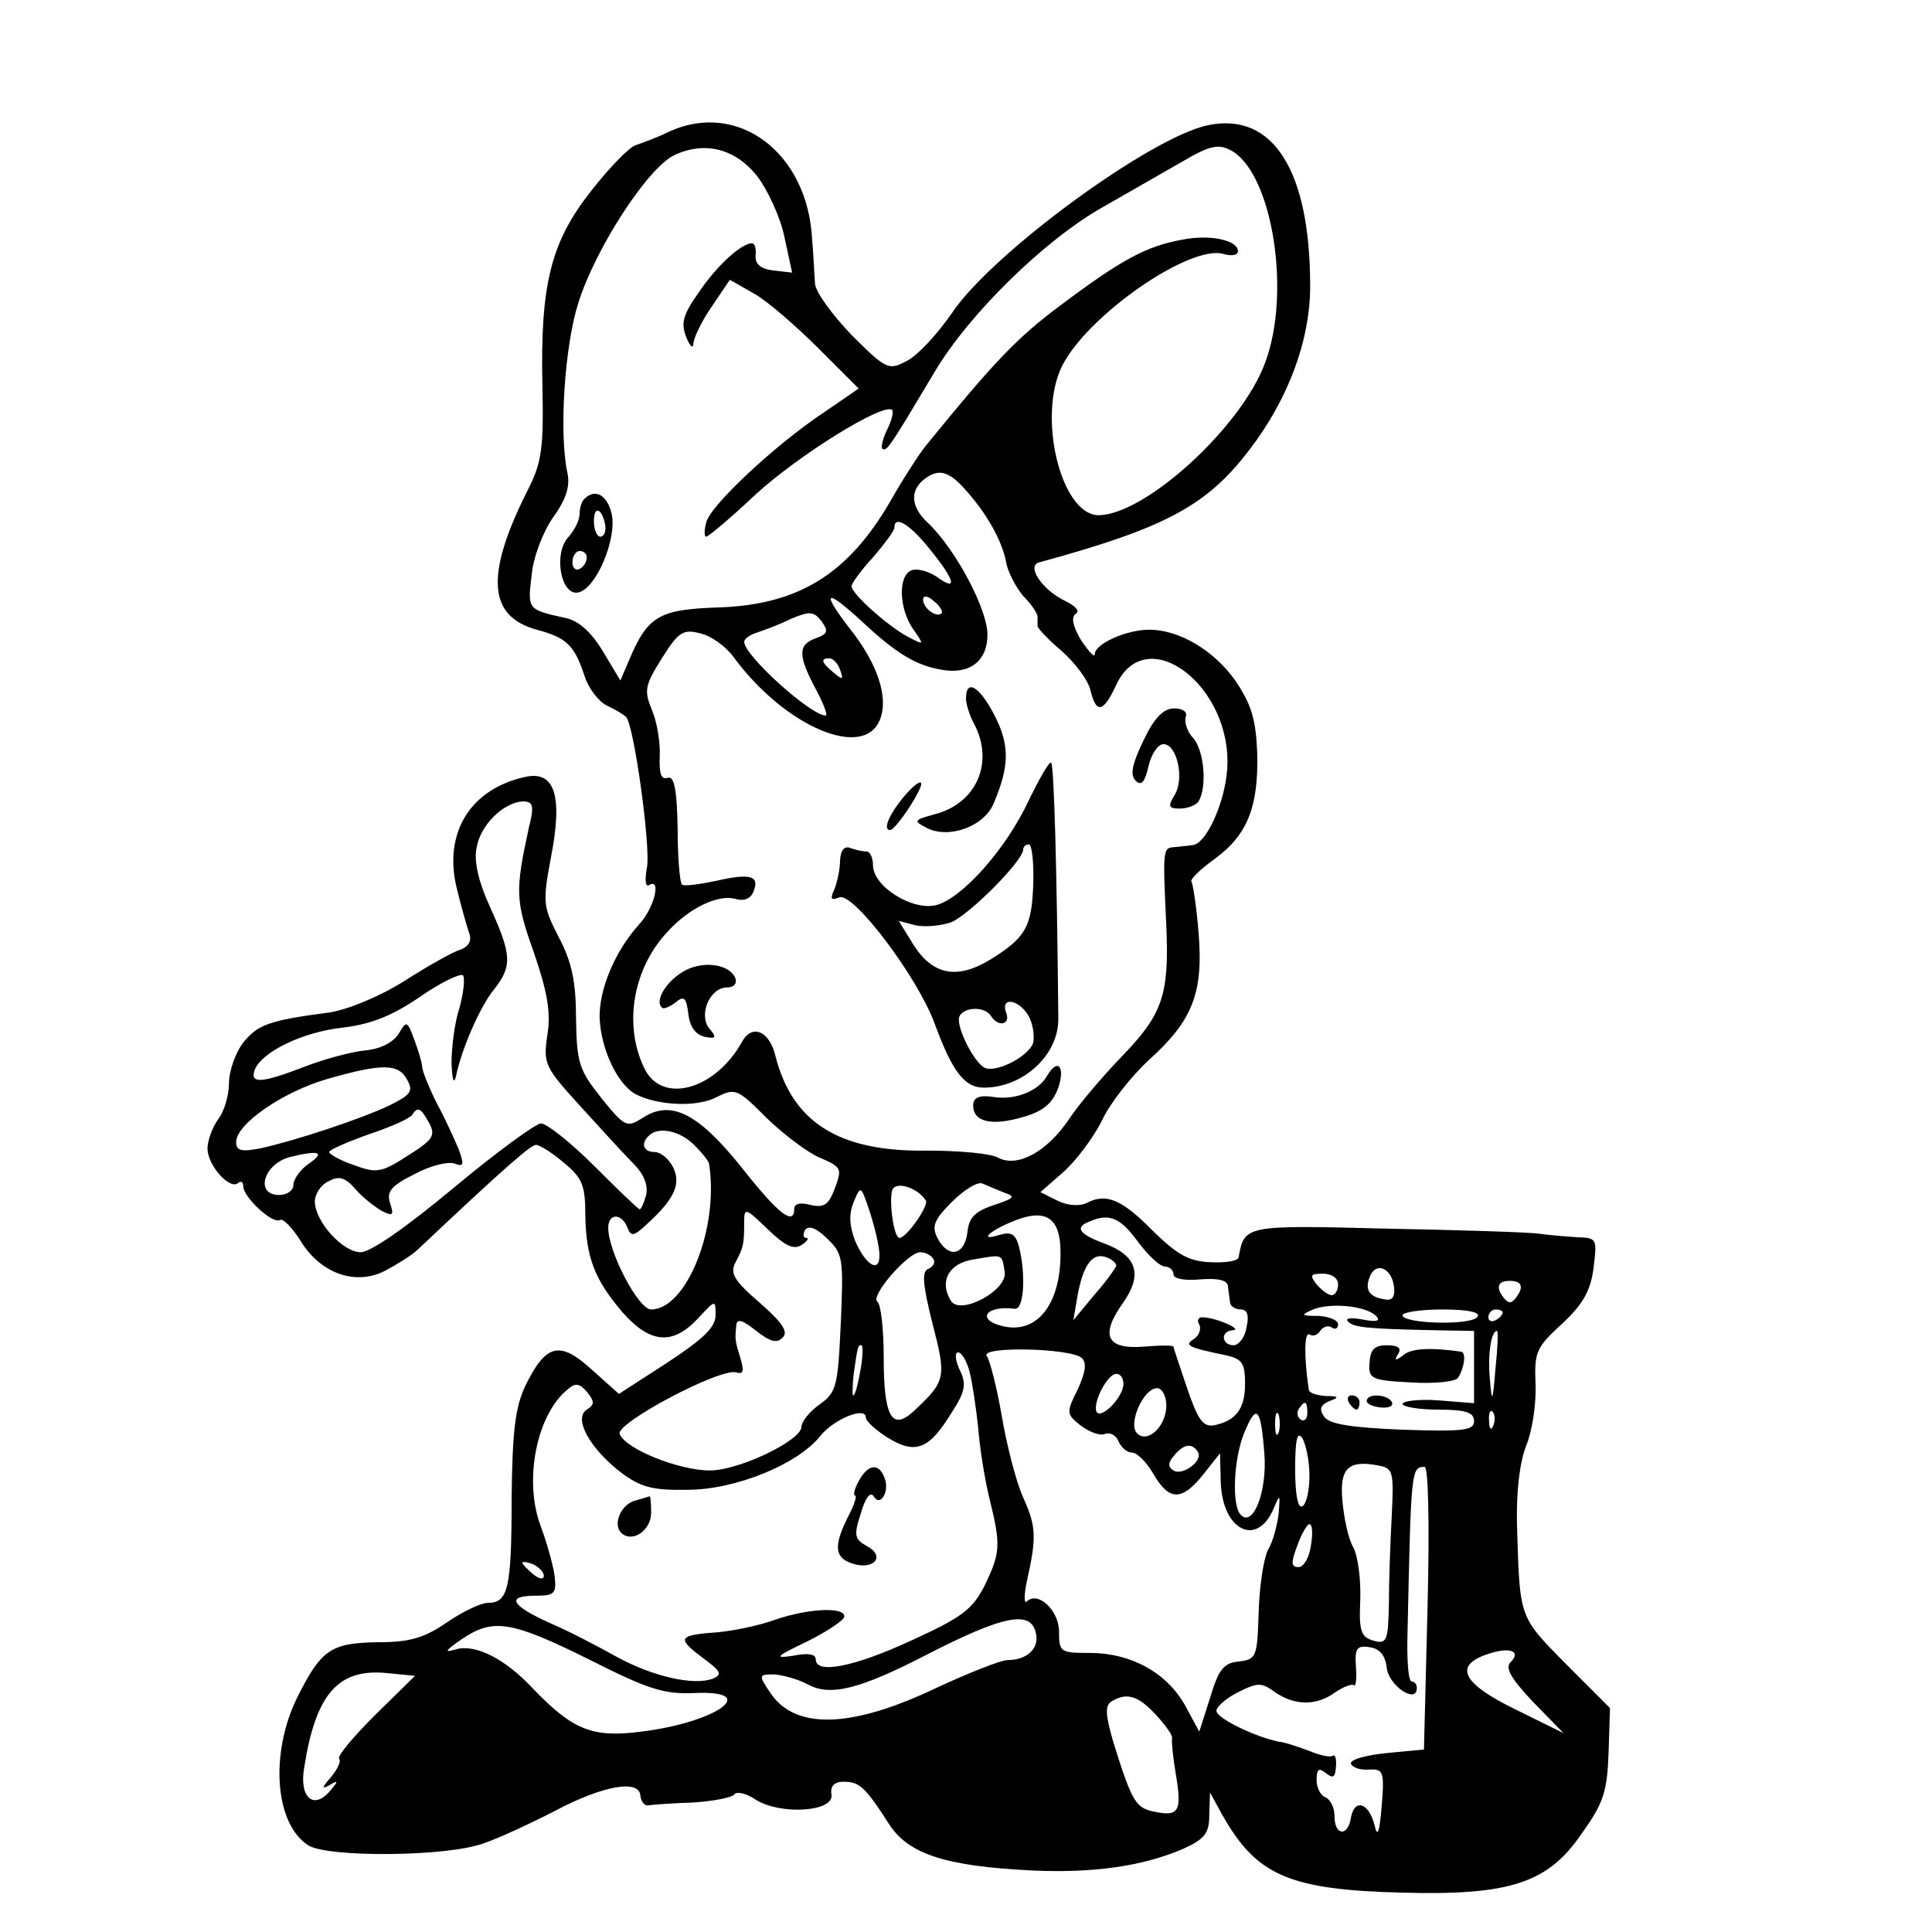 <?xml version="1.0" standalone="no"?>
<!DOCTYPE svg PUBLIC "-//W3C//DTD SVG 20010904//EN"
 "http://www.w3.org/TR/2001/REC-SVG-20010904/DTD/svg10.dtd">
<svg version="1.0" xmlns="http://www.w3.org/2000/svg"
 width="270pt" height="270pt" viewBox="0 0 270 270"
 preserveAspectRatio="xMidYMid meet">
<g transform="translate(0,270) scale(0.1,-0.1)"
fill="#000000" stroke="none">
<path d="M935 2516 c-16 -8 -38 -16 -47 -19 -9 -3 -37 -32 -62 -64 -56 -71
-71 -130 -68 -271 2 -87 -1 -108 -19 -144 -61 -120 -58 -179 11 -198 42 -11
53 -22 67 -65 5 -16 19 -35 31 -41 13 -6 24 -13 27 -16 11 -11 35 -184 29
-211 -3 -17 -2 -27 3 -24 18 11 7 -33 -14 -55 -34 -38 -56 -91 -55 -131 2 -44
25 -92 50 -106 31 -16 86 -19 114 -4 26 13 29 11 70 -30 24 -23 57 -48 74 -55
30 -13 31 -15 21 -42 -9 -24 -15 -28 -34 -24 -14 4 -23 2 -23 -5 0 -25 -22 -8
-74 58 -61 76 -99 95 -139 68 -21 -13 -24 -12 -57 29 -31 39 -34 49 -35 111 0
51 -6 79 -24 113 -22 43 -23 48 -11 112 17 87 5 122 -37 112 -76 -17 -113 -78
-95 -154 6 -25 14 -53 17 -62 5 -12 1 -20 -11 -25 -11 -3 -46 -23 -79 -44 -35
-22 -79 -40 -105 -44 -84 -11 -100 -17 -120 -42 -11 -14 -20 -40 -20 -57 0
-17 -7 -40 -15 -50 -8 -11 -15 -30 -15 -41 0 -24 32 -59 43 -48 4 3 7 1 7 -5
0 -15 41 -53 51 -47 4 3 17 -10 29 -29 28 -46 77 -63 118 -42 17 9 36 21 44
28 125 118 160 148 167 148 5 0 23 -11 39 -25 26 -21 30 -32 30 -73 1 -60 13
-90 52 -136 39 -44 70 -46 105 -9 25 27 25 27 25 5 0 -17 -17 -33 -67 -66
l-68 -44 -38 34 c-45 41 -64 36 -93 -23 -14 -30 -18 -63 -19 -158 0 -125 -5
-145 -33 -145 -10 0 -35 -12 -57 -27 -32 -22 -52 -28 -96 -28 -67 -1 -80 -10
-114 -78 -38 -78 -31 -176 16 -206 28 -17 194 -16 245 3 21 7 66 28 99 45 68
36 119 45 120 21 1 -8 6 -14 11 -13 6 1 34 3 63 4 29 2 54 7 57 11 3 5 17 2
30 -7 35 -22 110 -17 106 7 -2 12 4 18 17 18 22 0 30 -7 64 -60 27 -41 78 -58
199 -64 86 -4 155 6 211 30 31 14 37 22 37 48 l1 31 17 -31 c48 -85 93 -105
252 -109 149 -4 203 13 250 82 31 43 36 59 38 113 l2 63 -62 62 c-66 67 -64
63 -68 195 -1 48 4 87 13 110 8 19 14 57 13 85 -2 46 1 52 37 85 29 27 40 46
44 78 5 41 5 42 -23 43 -16 1 -40 3 -54 5 -14 2 -109 5 -213 7 -197 5 -198 5
-206 -40 0 -5 -18 -8 -38 -7 -31 1 -47 10 -81 43 -44 45 -66 54 -93 40 -10 -5
-27 -4 -41 3 l-24 12 32 28 c18 16 42 48 54 72 11 24 41 62 66 85 61 55 76 94
69 178 -3 37 -8 69 -10 71 -2 3 12 17 33 32 45 33 61 72 59 148 -2 47 -8 67
-30 100 -30 43 -79 72 -121 72 -32 0 -76 -20 -76 -34 0 -6 -8 3 -19 19 -12 20
-14 32 -8 37 7 4 0 11 -14 18 -32 15 -55 49 -37 54 176 48 234 79 293 156 55
71 86 154 86 230 0 162 -52 244 -143 225 -81 -17 -303 -180 -358 -263 -20 -29
-48 -59 -62 -66 -26 -14 -29 -13 -78 36 -27 28 -51 61 -51 72 -1 12 -2 39 -4
61 -6 122 -104 195 -200 151z m123 -62 c14 -18 32 -56 38 -84 l11 -51 -26 3
c-18 2 -26 9 -25 21 1 9 -1 17 -5 17 -15 0 -49 -31 -74 -68 -22 -31 -26 -43
-18 -63 5 -13 10 -17 10 -9 1 9 12 32 26 52 l25 37 35 -20 c19 -11 59 -46 90
-77 l55 -55 -48 -33 c-68 -45 -159 -130 -165 -154 -3 -11 -3 -20 0 -20 3 0 34
26 69 59 60 55 179 129 191 118 2 -3 -1 -15 -7 -27 -6 -12 -9 -24 -7 -27 6 -5
11 3 73 107 48 81 154 185 236 231 35 20 84 48 110 63 39 23 51 25 68 16 58
-31 85 -199 48 -297 -33 -90 -168 -213 -233 -213 -53 1 -86 140 -50 210 37 71
179 169 225 155 11 -3 20 -2 20 4 0 15 -38 24 -78 16 -50 -9 -85 -28 -169 -91
-62 -46 -94 -80 -190 -198 -8 -10 -31 -45 -49 -77 -60 -103 -130 -145 -243
-148 -80 -3 -96 -12 -122 -74 l-12 -28 -24 40 c-16 27 -34 43 -51 47 -55 12
-55 12 -49 60 2 25 16 61 30 81 18 25 24 43 20 62 -12 55 -4 177 15 237 24 77
97 189 134 207 42 20 85 10 116 -29z m289 -436 c32 -35 53 -73 59 -103 2 -14
14 -36 24 -48 11 -11 20 -24 20 -29 0 -4 0 -10 0 -13 0 -3 15 -19 34 -35 19
-17 37 -41 40 -55 8 -33 18 -31 36 8 42 90 163 -2 155 -118 -3 -46 -29 -104
-48 -106 -6 -1 -19 -2 -27 -3 -15 -1 -15 -5 -10 -111 4 -94 -5 -122 -60 -179
-28 -29 -63 -70 -76 -90 -31 -46 -72 -68 -99 -54 -10 6 -55 10 -99 10 -123 -2
-188 39 -212 131 -8 36 -33 47 -47 21 -38 -68 -113 -88 -137 -36 -29 61 -15
139 33 190 30 33 70 52 94 46 13 -4 22 0 26 10 9 22 -4 26 -52 15 -24 -5 -46
-8 -48 -5 -3 3 -6 38 -6 79 -1 55 -5 73 -14 70 -9 -3 -12 6 -11 30 1 19 -4 49
-11 65 -11 27 -10 34 14 72 23 37 30 41 53 35 15 -3 36 -18 47 -33 72 -98 183
-145 205 -87 12 31 -4 78 -42 126 -41 53 -35 58 16 11 48 -45 76 -62 112 -68
39 -7 64 12 64 49 0 36 -45 120 -83 156 -25 23 -26 47 -3 63 18 13 32 9 53
-14z m-48 -85 c36 -44 40 -61 10 -39 -12 8 -28 12 -35 9 -19 -7 -18 -53 2 -82
16 -23 16 -23 -7 -11 -27 14 -79 60 -79 71 0 3 13 22 30 40 16 19 30 37 30 42
0 17 21 5 49 -30z m17 -90 c-7 -7 -26 7 -26 19 0 6 6 6 15 -2 9 -7 13 -15 11
-17z m-176 -35 c-25 -9 -25 -24 0 -71 11 -20 17 -37 14 -37 -21 0 -114 84
-114 103 0 4 8 10 18 13 9 3 31 11 47 19 26 11 32 11 43 -3 10 -14 9 -18 -8
-24z m34 -44 c5 -14 4 -15 -9 -4 -17 14 -19 20 -6 20 5 0 12 -7 15 -16z m-435
-221 c-19 -88 -19 -101 7 -174 19 -55 24 -84 19 -115 -6 -41 -4 -45 47 -101
29 -32 62 -68 74 -80 14 -14 20 -30 17 -43 -3 -11 -7 -20 -9 -20 -2 0 -30 27
-63 60 -33 33 -67 60 -75 60 -7 0 -62 -40 -122 -90 -66 -55 -116 -90 -130 -90
-25 0 -64 43 -64 71 0 10 8 23 19 28 14 8 23 6 37 -10 10 -12 27 -25 37 -31
16 -8 18 -7 12 11 -5 16 2 24 34 40 22 12 47 18 56 15 13 -5 14 -2 6 20 -6 14
-19 43 -31 65 -11 22 -20 45 -20 50 0 5 -5 22 -11 38 -10 27 -11 27 -22 8 -8
-12 -25 -21 -47 -23 -19 -2 -57 -12 -85 -23 -60 -23 -76 -24 -69 -4 10 25 67
53 124 59 40 5 69 17 107 43 29 20 56 33 60 30 3 -4 1 -24 -5 -46 -7 -21 -11
-56 -11 -77 1 -22 3 -30 6 -19 8 39 34 99 54 123 25 32 24 48 -6 114 -16 35
-23 64 -19 83 5 32 38 64 65 65 14 0 16 -6 8 -37z m-170 -352 c9 -16 5 -21
-25 -36 -40 -19 -134 -50 -181 -60 -26 -5 -33 -3 -33 9 0 25 65 70 127 88 77
22 100 22 112 -1z m31 -61 c9 -17 5 -23 -30 -45 -37 -24 -44 -25 -76 -13 -18
6 -34 15 -34 18 0 3 25 14 56 25 30 10 57 22 60 27 8 12 12 10 24 -12z m370
-30 c11 -11 21 -23 21 -27 14 -90 -32 -203 -81 -203 -18 0 -60 81 -60 114 0
21 19 21 27 0 5 -13 9 -12 30 8 37 34 45 55 33 78 -6 11 -17 20 -25 20 -16 0
-20 12 -8 23 13 13 43 7 63 -13z m-538 -26 c-12 -8 -22 -22 -22 -30 0 -8 -9
-14 -20 -14 -34 0 -22 43 15 53 41 10 50 7 27 -9z m862 -52 c4 -7 -27 -52 -37
-52 -8 0 -15 52 -10 67 5 13 36 3 47 -15z m110 11 c16 -5 13 -8 -15 -17 -26
-9 -35 -17 -37 -38 -4 -33 -27 -37 -42 -8 -8 16 -5 25 20 50 17 17 36 29 43
26 7 -3 21 -9 31 -13z m-175 -86 c1 -27 -19 -16 -34 19 -8 21 -9 37 -2 54 10
24 10 24 23 -15 7 -22 13 -48 13 -58z m-109 13 c8 5 11 10 7 10 -5 0 -5 5 -2
11 5 7 16 3 31 -12 22 -21 23 -27 19 -118 -4 -89 -6 -97 -30 -114 -14 -10 -25
-24 -25 -31 0 -19 -87 -61 -128 -61 -43 0 -118 30 -126 51 -6 15 141 93 163
86 10 -3 11 2 6 19 -8 26 -8 27 -6 47 1 10 9 7 28 -8 19 -15 29 -18 37 -9 8 8
-1 21 -33 49 -36 31 -41 41 -33 56 11 21 12 25 12 56 0 21 2 20 33 -10 24 -23
36 -29 47 -22z m362 -6 c2 -75 -32 -120 -82 -107 -36 9 -22 29 18 24 13 -2 16
47 6 87 -5 18 -11 21 -28 16 -32 -10 -9 9 27 22 39 14 58 1 59 -42z m108 11
c14 -19 31 -35 38 -35 6 0 12 -5 12 -11 0 -6 15 -9 37 -7 25 2 38 -1 39 -9 1
-7 2 -17 3 -23 0 -5 7 -10 15 -10 9 0 12 -8 8 -25 -2 -14 -11 -25 -18 -25 -17
0 -19 20 -1 21 14 1 -22 17 -41 18 -7 1 -10 -4 -6 -10 3 -6 0 -15 -7 -20 -15
-9 -9 -12 44 -23 23 -5 27 -11 27 -40 0 -35 -13 -52 -44 -58 -15 -2 -22 8 -37
52 -10 30 -19 56 -19 58 0 2 -19 2 -42 0 -52 -4 -61 16 -28 62 27 39 19 65
-26 82 -36 13 -43 23 -21 31 27 12 43 5 67 -28z m-286 -24 c4 -5 0 -11 -6 -14
-10 -3 -9 -20 5 -76 20 -77 19 -81 -27 -124 -30 -27 -41 -6 -41 76 0 40 -4 75
-9 78 -10 8 43 69 60 69 7 0 15 -4 18 -9z m100 -18 c5 -26 -62 -62 -75 -41
-17 27 -3 53 32 58 41 7 39 8 43 -17z m156 8 c-1 -3 -14 -22 -31 -41 l-29 -35
6 35 c8 43 21 60 40 53 8 -3 14 -8 14 -12z m388 -28 c2 -15 -2 -21 -12 -19
-22 3 -29 13 -22 31 8 22 30 14 34 -12z m-78 2 c0 -8 -4 -15 -9 -15 -5 0 -14
7 -21 15 -10 13 -9 15 9 15 12 0 21 -6 21 -15z m254 -10 c-4 -8 -10 -15 -14
-15 -4 0 -10 7 -14 15 -4 10 1 15 14 15 13 0 18 -5 14 -15z m-201 -34 c7 -7 1
-9 -19 -5 -16 3 -25 2 -20 -3 8 -8 25 -10 119 -12 l57 -1 0 -50 0 -51 -50 4
c-27 2 -50 -1 -50 -5 0 -4 23 -8 50 -8 39 0 50 -4 50 -16 0 -13 -14 -15 -101
-12 -73 3 -103 8 -109 19 -7 10 -4 16 8 21 14 5 13 7 -5 7 -13 1 -23 4 -24 9
-7 48 -6 81 1 77 5 -3 11 -1 15 5 4 6 11 8 16 5 5 -4 9 -1 9 4 0 6 -12 11 -27
12 -25 0 -26 1 -8 9 25 10 74 5 88 -9z m142 -1 c-8 -13 -105 -10 -105 2 0 4
25 8 56 8 36 0 53 -4 49 -10z m35 6 c0 -3 -4 -8 -10 -11 -5 -3 -10 -1 -10 4 0
6 5 11 10 11 6 0 10 -2 10 -4z m-10 -78 c-4 -49 -5 -50 -8 -14 -3 34 2 66 10
66 2 0 1 -24 -2 -52z m-887 0 c-3 -18 -7 -35 -10 -38 -2 -3 -2 11 0 30 6 41 6
40 11 40 2 0 2 -15 -1 -32z m309 14 c7 -7 5 -20 -6 -44 -16 -32 -16 -34 4 -50
12 -9 27 -15 34 -12 7 3 16 -2 19 -10 4 -9 12 -16 19 -16 7 0 21 -14 30 -30
22 -38 40 -38 70 0 l23 29 1 -40 c2 -68 51 -92 74 -37 9 21 9 20 7 -7 -2 -16
-8 -40 -15 -51 -6 -12 -12 -51 -13 -87 -2 -63 -3 -66 -28 -69 -21 -2 -28 -11
-40 -51 l-15 -47 -20 37 c-26 46 -76 73 -133 73 -41 0 -43 1 -43 30 0 29 -29
57 -45 42 -4 -4 -4 9 0 28 14 62 13 77 -5 117 -10 22 -23 73 -30 114 -7 41
-17 79 -21 84 -10 14 119 11 133 -3z m-157 -19 c4 -16 9 -50 12 -78 2 -27 9
-72 16 -100 16 -65 15 -75 -7 -121 -17 -33 -31 -44 -101 -76 -82 -38 -135 -48
-135 -27 0 8 -12 9 -32 5 -27 -4 -24 -1 20 20 28 14 52 30 52 35 0 14 -52 11
-98 -5 -22 -8 -57 -15 -78 -17 -56 -4 -59 -8 -23 -35 27 -20 29 -24 15 -30
-27 -10 -84 3 -135 31 -25 14 -67 36 -93 47 -55 25 -61 38 -19 38 26 0 29 3
26 28 -2 15 -11 47 -20 71 -23 63 -5 154 38 189 11 10 17 9 28 -4 10 -13 10
-17 -1 -24 -19 -12 4 -54 48 -88 27 -20 43 -25 93 -24 67 0 155 36 186 76 19
23 63 41 63 25 0 -5 14 -18 32 -29 38 -23 57 -15 88 36 19 29 21 40 11 60 -6
13 -7 24 -2 24 5 0 12 -12 16 -27z m215 -17 c0 -19 -33 -52 -38 -38 -4 14 16
52 28 52 6 0 10 -6 10 -14z m60 -30 c0 -29 -26 -54 -41 -39 -13 13 9 63 28 63
7 0 13 -11 13 -24z m197 -11 c0 -8 -4 -12 -9 -9 -5 3 -6 10 -3 15 9 13 12 11
12 -6z m-60 -57 c4 -53 -16 -103 -33 -85 -13 13 -10 79 5 115 17 41 23 36 28
-30z m20 30 c-3 -7 -5 -2 -5 12 0 14 2 19 5 13 2 -7 2 -19 0 -25z m300 10 c-3
-8 -6 -5 -6 6 -1 11 2 17 5 13 3 -3 4 -12 1 -19z m-257 -70 c0 -20 -4 -40 -10
-43 -6 -4 -10 16 -10 52 0 41 3 54 10 43 5 -8 10 -32 10 -52z m-156 33 c8 -12
-21 -34 -34 -26 -8 5 -8 11 1 21 13 16 25 18 33 5z m271 -89 c-2 -37 -4 -92
-4 -124 -1 -51 -3 -56 -21 -51 -18 5 -21 13 -19 57 1 28 -3 61 -10 74 -7 12
-13 42 -15 65 -4 45 8 57 50 49 21 -4 22 -8 19 -70z m50 -129 l-5 -198 -53 -5
c-28 -3 -51 -9 -49 -15 2 -5 13 -9 25 -8 20 1 22 -2 18 -50 -3 -38 -6 -46 -10
-28 -8 32 -28 38 -33 11 -4 -27 -23 -26 -23 2 0 12 -6 23 -12 26 -7 2 -13 13
-13 24 0 16 3 18 13 10 10 -8 13 -6 14 9 1 11 -1 18 -5 15 -4 -2 -18 1 -32 7
-14 5 -33 12 -43 13 -34 7 -87 33 -87 43 0 6 14 18 30 26 28 14 33 14 52 0 28
-19 58 -19 84 0 12 8 23 12 26 10 3 -3 4 9 3 25 -2 26 1 31 19 28 14 -2 22
-11 24 -29 3 -25 42 -51 42 -28 0 5 -3 9 -7 9 -5 0 -7 30 -6 67 5 230 5 233
24 233 5 0 7 -78 4 -197z m-163 87 c-2 -16 -10 -30 -17 -30 -11 0 -11 6 -2 30
6 17 14 30 17 30 4 0 5 -13 2 -30z m-1072 -42 c0 -6 -6 -5 -15 2 -8 7 -15 14
-15 16 0 2 7 1 15 -2 8 -4 15 -11 15 -16z m688 -82 c4 -20 -13 -36 -40 -36 -9
0 -55 -18 -104 -41 -117 -55 -194 -56 -228 -4 -16 24 -16 25 6 25 13 -1 34 -7
47 -14 31 -17 72 -7 165 41 109 56 148 64 154 29z m-625 -35 c83 -42 105 -49
148 -47 93 4 31 -41 -75 -54 -69 -9 -96 3 -151 60 -39 42 -81 63 -108 55 -17
-5 -15 -2 8 14 44 30 69 26 178 -28z m1288 -4 c-8 -8 1 -23 31 -55 l43 -44
-67 33 c-74 36 -87 61 -40 77 31 11 49 5 33 -11z m-1587 -74 c-30 -30 -53 -57
-50 -61 3 -3 -2 -14 -11 -25 -13 -15 -14 -18 -3 -12 13 8 13 6 2 -7 -23 -28
-44 -11 -37 31 16 103 47 139 114 133 l41 -4 -56 -55z m1091 1 c13 -14 24 -29
23 -33 -1 -3 1 -25 5 -49 9 -53 5 -61 -29 -54 -27 5 -32 14 -58 97 -11 38 -12
51 -3 57 21 13 37 9 62 -18z"/>
<path d="M817 2003 c-4 -3 -7 -13 -7 -21 0 -9 -7 -23 -16 -33 -21 -23 -10 -82
14 -77 25 5 54 74 47 109 -6 27 -23 37 -38 22z m29 -38 c1 -8 -2 -15 -7 -15
-5 0 -9 10 -9 22 0 23 12 17 16 -7z m-26 -44 c0 -6 -4 -13 -10 -16 -5 -3 -10
1 -10 9 0 9 5 16 10 16 6 0 10 -4 10 -9z"/>
<path d="M1350 1724 c0 -8 5 -24 11 -35 29 -54 4 -112 -55 -127 -29 -8 -30 -9
-11 -19 31 -16 81 2 94 35 22 52 22 81 1 122 -21 41 -40 52 -40 24z"/>
<path d="M1598 1665 c-16 -33 -19 -48 -11 -56 8 -8 13 -2 18 20 4 17 13 31 21
31 19 0 30 -49 15 -72 -9 -15 -8 -18 8 -18 11 0 23 5 26 10 12 20 8 70 -7 88
-9 9 -13 23 -11 30 3 7 -4 12 -16 12 -15 0 -28 -13 -43 -45z"/>
<path d="M1438 1582 c-32 -69 -94 -138 -130 -147 -33 -8 -88 26 -88 56 0 10
-4 19 -9 19 -5 0 -15 2 -23 5 -8 3 -13 -3 -14 -17 0 -13 -4 -31 -8 -41 -6 -13
-5 -16 7 -11 20 7 109 -111 133 -176 25 -68 42 -90 69 -90 55 0 105 46 104 97
-2 211 -6 354 -10 357 -2 3 -16 -21 -31 -52z m6 -117 c-2 -60 -10 -75 -60
-106 -46 -28 -80 -22 -107 20 l-21 34 23 -6 c13 -3 35 -1 50 4 25 10 101 86
101 102 0 4 4 7 8 7 4 0 7 -25 6 -55z m-7 -184 c6 -10 9 -27 7 -38 -6 -20 -56
-45 -70 -34 -14 10 -34 49 -34 66 0 17 35 21 45 5 10 -16 28 -12 21 5 -8 22
17 19 31 -4z"/>
<path d="M1261 1584 c-20 -25 -27 -44 -17 -44 8 0 48 61 43 66 -2 3 -14 -7
-26 -22z"/>
<path d="M958 1344 c-25 -13 -44 -42 -33 -52 2 -3 11 1 19 7 12 10 15 7 18
-16 2 -18 10 -29 23 -32 16 -3 17 -1 6 12 -15 19 1 57 25 57 9 0 14 5 12 12
-7 20 -43 26 -70 12z"/>
<path d="M1463 1196 c-12 -21 -45 -34 -75 -29 -20 3 -28 -1 -28 -12 0 -23 26
-29 70 -16 28 8 41 19 49 41 10 30 -1 42 -16 16z"/>
<path d="M1914 796 c-2 -23 2 -25 58 -28 33 -2 63 1 66 7 9 15 11 35 4 36 -42
6 -70 5 -81 -5 -11 -8 -13 -8 -7 2 5 8 0 12 -16 12 -17 0 -23 -6 -24 -24z"/>
<path d="M1885 740 c3 -5 8 -10 11 -10 2 0 4 5 4 10 0 6 -5 10 -11 10 -5 0 -7
-4 -4 -10z"/>
<path d="M1910 742 c0 -4 9 -8 20 -9 11 -1 18 2 15 8 -7 11 -35 12 -35 1z"/>
<path d="M1200 630 c-6 -11 -8 -20 -5 -20 3 0 -1 -13 -10 -30 -20 -40 -19 -57
6 -65 30 -10 47 10 21 24 -18 10 -19 15 -9 46 6 21 13 31 18 24 9 -16 23 7 15
26 -8 21 -23 19 -36 -5z"/>
<path d="M888 603 c-20 -5 -32 -33 -20 -45 15 -15 42 3 42 28 0 13 -1 23 -2
23 -2 -1 -10 -3 -20 -6z"/>
</g>
</svg>
